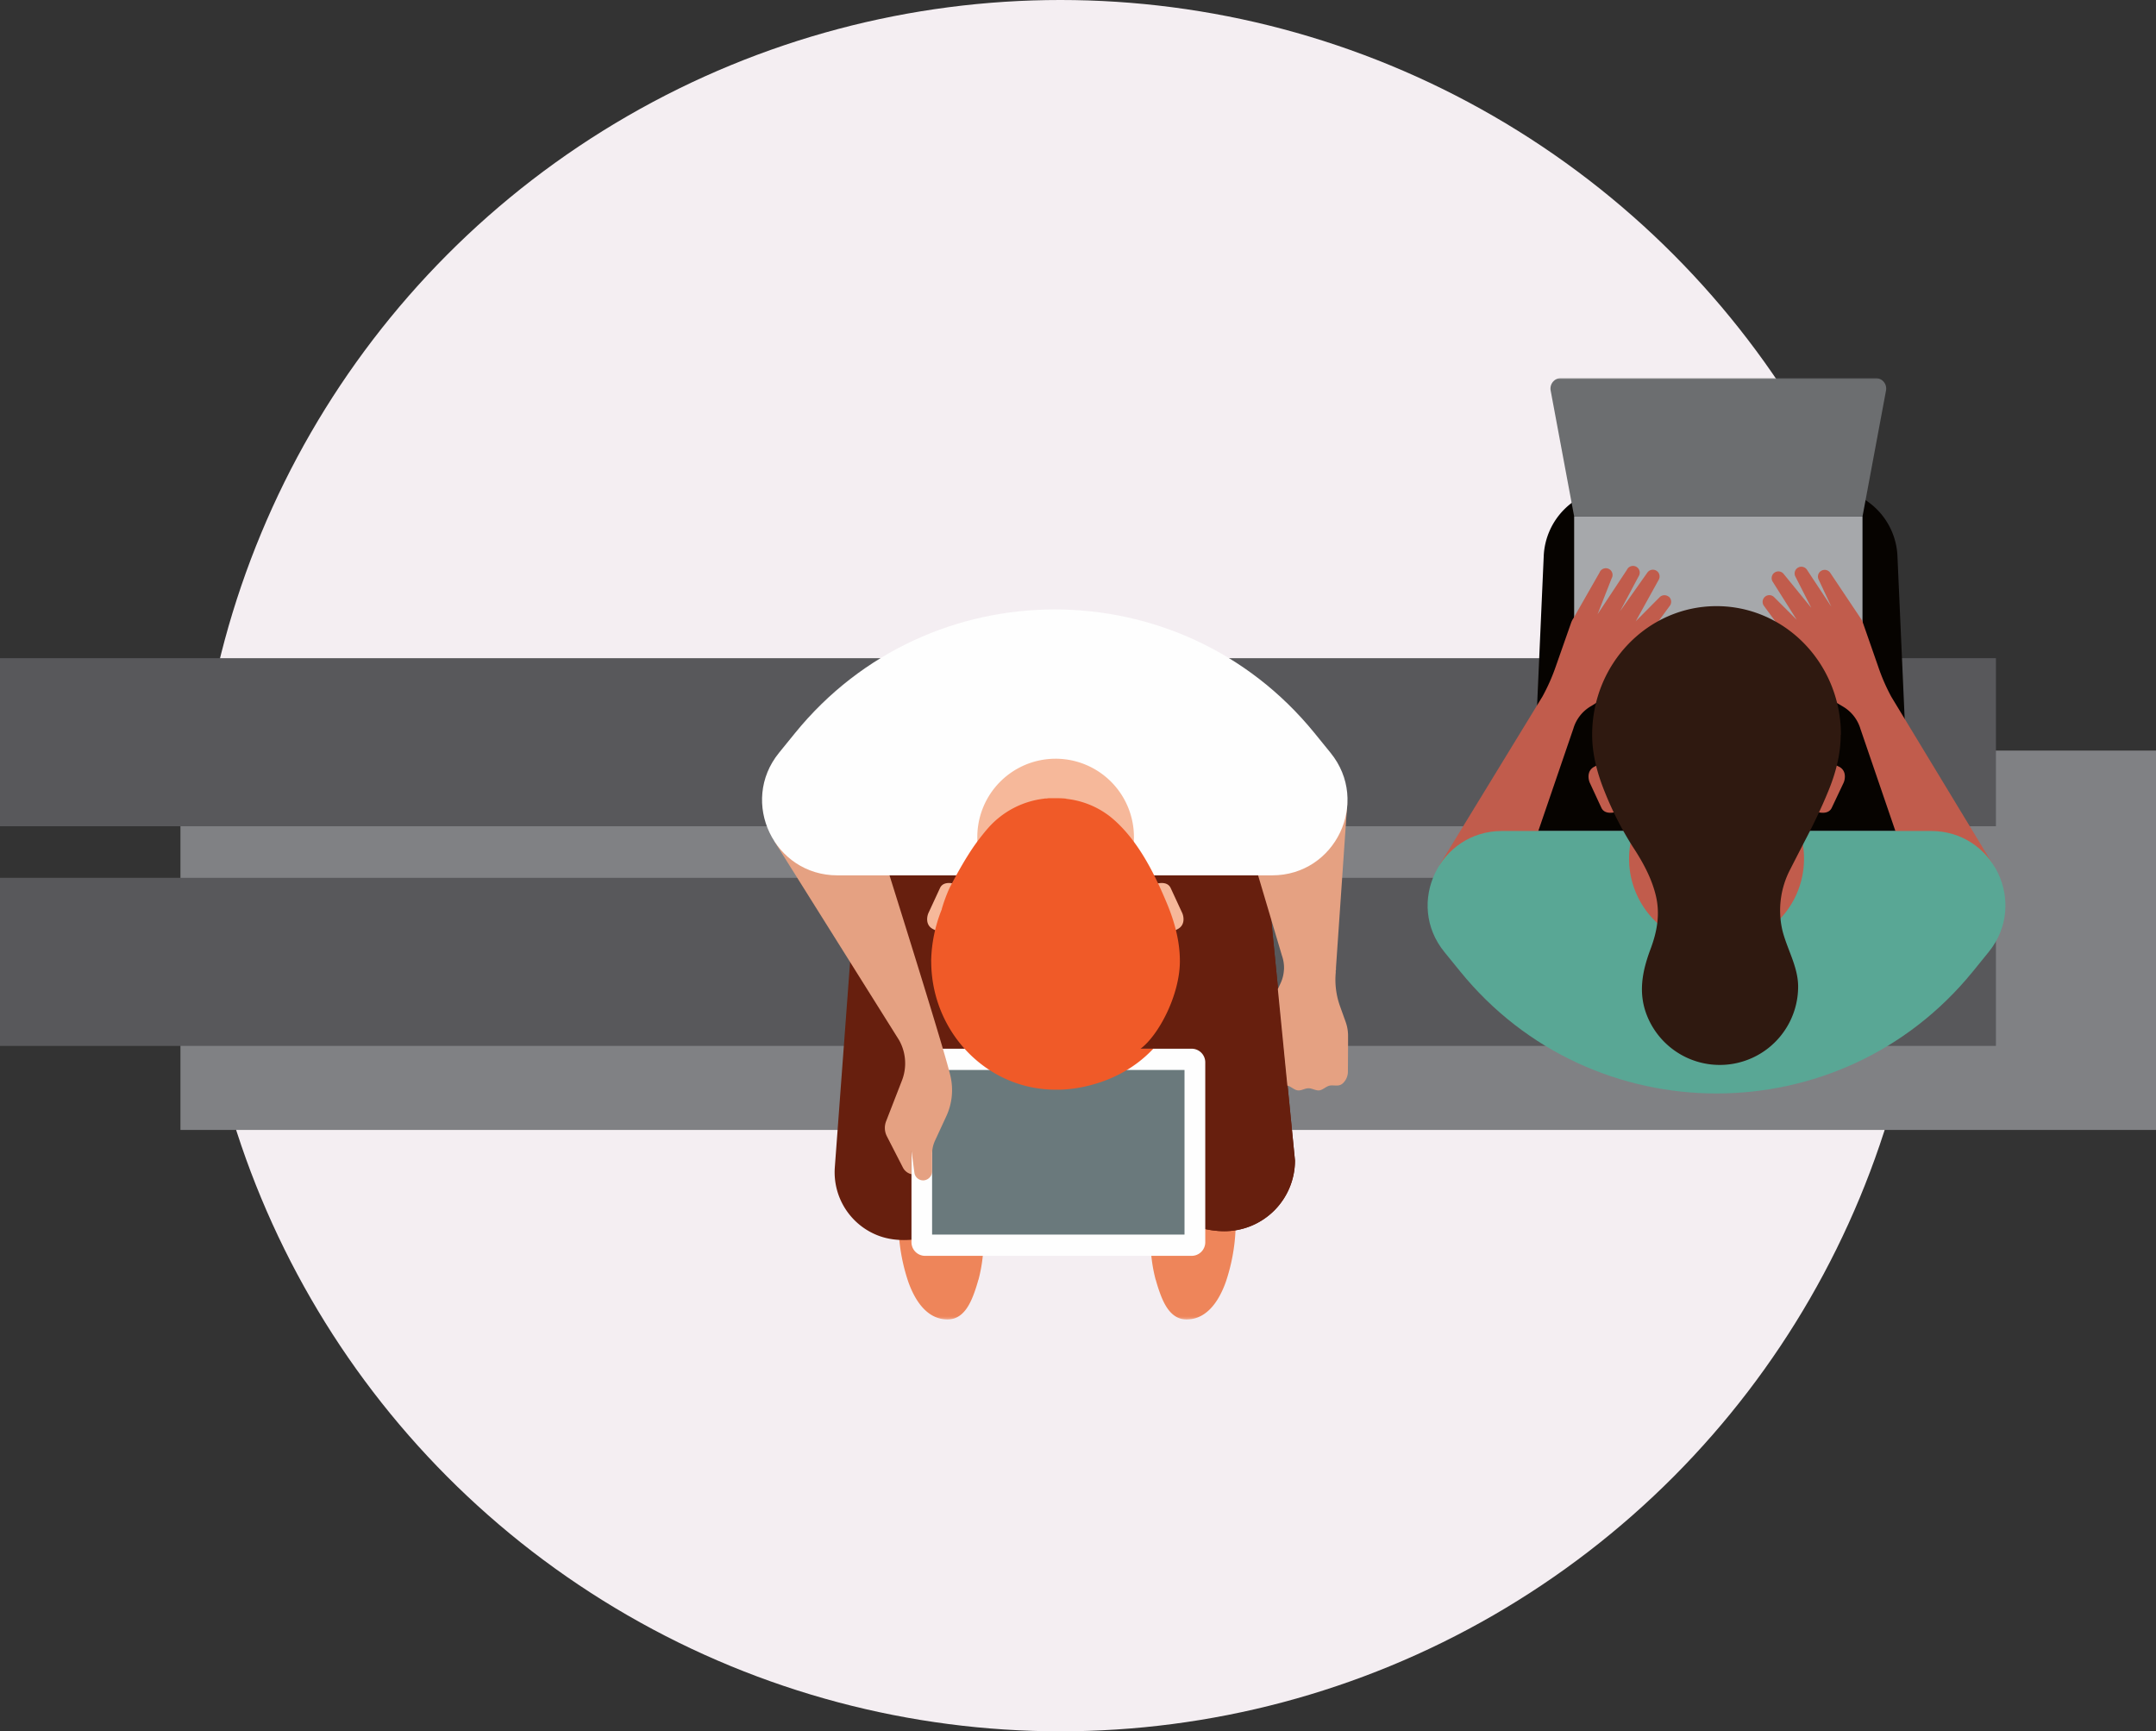 <svg id="Layer_1" data-name="Layer 1" xmlns="http://www.w3.org/2000/svg" xmlns:xlink="http://www.w3.org/1999/xlink" viewBox="0 0 846.88 680"><rect x="0" y="0" width="846.88" height="680" fill="#333333" stroke="none"/><defs><style>.cls-1{fill:#fff;}.cls-1,.cls-11,.cls-12,.cls-13,.cls-14,.cls-15,.cls-16,.cls-17,.cls-18,.cls-19,.cls-3,.cls-4,.cls-5,.cls-7,.cls-8,.cls-9{fill-rule:evenodd;}.cls-2{fill:#f4eef2;}.cls-3{fill:#808184;}.cls-4{fill:#58585b;}.cls-5{fill:#060300;}.cls-6{mask:url(#mask);}.cls-7{fill:#a6a8ab;}.cls-8{fill:#c15c4c;}.cls-9{fill:#59a795;}.cls-10{mask:url(#mask-4);}.cls-11{fill:#6c6e70;}.cls-12{fill:#2f1910;}.cls-13{fill:#ee855a;}.cls-14{fill:#671f0e;}.cls-15{fill:#e5a182;}.cls-16{fill:#fefefe;}.cls-17{fill:#6a797c;}.cls-18{fill:#f6b89a;}.cls-19{fill:#f05a28;}</style><mask id="mask" x="231.86" y="148.5" width="618.61" height="369.74" maskUnits="userSpaceOnUse"><g transform="translate(-0.47)"><g id="b"><path id="a" class="cls-1" d="M232.33,518.24H850.94V148.5H232.33Z"/></g></g></mask><mask id="mask-4" x="231.86" y="148.5" width="618.61" height="369.74" maskUnits="userSpaceOnUse"><g transform="translate(-0.47)"><g id="b-4" data-name="b"><path id="a-4" data-name="a" class="cls-1" d="M232.33,518.24H850.94V148.5H232.33Z"/></g></g></mask></defs><title>people-on-devices</title><circle class="cls-2" cx="416.53" cy="340" r="340"/><path class="cls-3" d="M71.35,443.8h776v-149h-776Z" transform="translate(-0.47)"/><path class="cls-4" d="M.47,324.52h784v-66H.47Zm0,86.27h784v-66H.47Z" transform="translate(-0.47)"/><path class="cls-5" d="M750.58,326.38l-4.79-108a27.67,27.67,0,0,0-27.65-26.44H634.5a27.67,27.67,0,0,0-27.65,26.44l-4.79,108Z" transform="translate(-0.47)"/><g class="cls-6"><path class="cls-7" d="M618.8,274.64H732.06V202.89H618.8Z" transform="translate(-0.47)"/></g><g class="cls-6"><path class="cls-8" d="M719.4,225a2.64,2.64,0,0,0-4.58,2.6l5,10.68-9.56-14.48a2.64,2.64,0,0,0-4.6,2.57l6.3,12.37-10.93-13.39a2.64,2.64,0,0,0-4.23,3.14l9.42,14.93-8.86-8.87a2.64,2.64,0,0,0-4,3.43l13.21,18-2.2,3,10.92,13c2,2.45,4.95,3,7.68,4.68l1.57.94a15.19,15.19,0,0,1,6.72,8.7l24.83,72.55,27.94-18.1-40.64-67.07A75.46,75.46,0,0,1,738.29,262l-6.09-17.46a7.66,7.66,0,0,0-.89-1.73L719.4,225Zm-63.48,9.36a2.66,2.66,0,0,0-3.53.19L643,244l9.09-16.43a2.64,2.64,0,0,0-4.51-2.71l-10.73,15.18,7.27-13.67a2.64,2.64,0,1,0-4.4-2.92,3.07,3.07,0,0,0-.2.36L628,241.25l0,0,5.52-14.09a2.64,2.64,0,1,0-4.55-2.68,2,2,0,0,0-.19.39l-10.25,17.94h0a7.12,7.12,0,0,0-.9,1.73L611.5,262a76.39,76.39,0,0,1-5.14,11.55l-40.51,66.29,27.8,18.88,24.84-72.55a15.12,15.12,0,0,1,6.71-8.69l1.57-.95a24.58,24.58,0,0,0,6.43-6l12.18-11.62-2.21-3,13.22-18a2.65,2.65,0,0,0-.47-3.62" transform="translate(-0.47)"/></g><g class="cls-6"><path class="cls-9" d="M759,326.38c24.55,0,38.11,28.47,22.63,47.52l-6.23,7.68c-51.9,63.86-149.44,63.86-201.34,0l-6.24-7.68c-15.48-19-1.91-47.52,22.64-47.52H759Z" transform="translate(-0.47)"/></g><g class="cls-10"><path class="cls-11" d="M609.57,153.39l9.24,49.5H732.06l9.24-49.5a4.13,4.13,0,0,0-3.3-4.82,3.91,3.91,0,0,0-.76-.07H613.63a4.12,4.12,0,0,0-4.13,4.13,4,4,0,0,0,.07.76" transform="translate(-0.47)"/></g><g class="cls-6"><path class="cls-8" d="M709.09,337.26a34.36,34.36,0,1,1-34.36-34.34,34.35,34.35,0,0,1,34.36,34.34M627.8,300.58l-1,.52c-3.22,1.6-2.4,5.25-1.8,6.46l4.48,9.68c1.38,3,5.53,2,8,.89-.46-.82-9.6-17.55-9.6-17.55m93.86,0,1.05.52c3.22,1.6,2.39,5.25,1.79,6.46L720,317.24c-1.38,3-5.52,2-8,.89l9.6-17.55" transform="translate(-0.47)"/></g><g class="cls-6"><path class="cls-12" d="M723.59,288.6c0-27.91-21.88-50.53-48.86-50.53s-48.86,22.62-48.86,50.53c0,7.79,2.07,15.4,5,22.56a129.9,129.9,0,0,0,11,21.48c3.86,5.87,7.34,12.18,9,19.06,1.76,7.31.53,14.15-2.08,21.09-3.29,8.77-4.94,17.36-1.3,26.3a30.78,30.78,0,0,0,59.29-11.59c0-7.8-4.34-14.68-6.18-22.08a34.71,34.71,0,0,1,3-23.82q3.4-6.68,6.85-13.31c2.88-5.61,5.61-11.3,8-17.13,3-7.16,5.05-14.77,5.05-22.56" transform="translate(-0.47)"/></g><g class="cls-6"><path class="cls-13" d="M454.46,502.65c.37,1.38.79,2.76,1.26,4.12,1.77,5.16,4.6,11.61,11.07,11.47,8.22-.19,12.8-8,15.22-14.87a74.06,74.06,0,0,0,3.56-30.18c-.4-5-1.45-10-2.17-15H455.9c-1.24,9.28-3.35,18.56-3.48,28a60.71,60.71,0,0,0,2,16.47" transform="translate(-0.47)"/></g><g class="cls-6"><path class="cls-14" d="M447.25,463,432,348.34c-8.58-33.1,3.52-28.13,26.8-53.19l32.66-18.65,17.68,179.3a27.77,27.77,0,0,1-27.78,27.77c-12.66,0-30.88-8.36-34.06-20.61" transform="translate(-0.47)"/></g><g class="cls-6"><path class="cls-14" d="M447.25,463,432,348.34c-8.58-33.1,3.52-28.13,26.8-53.19l32.66-18.65,17.68,179.3a27.77,27.77,0,0,1-27.78,27.77c-12.66,0-30.88-8.36-34.06-20.61" transform="translate(-0.47)"/></g><g class="cls-6"><path class="cls-15" d="M525.24,381l0-.91,4.44-64.43L488.17,322,504,375.27a14.53,14.53,0,0,1,.84,4.86c0,.31,0,.61-.05.91a14.2,14.2,0,0,1-1.28,5.08l-1.1,2.36,3.75,37.95.14,0c1.32.33,2.49,1.65,3.92,1.83s2.81-.83,4.24-.83,2.89,1,4.24.83,2.6-1.49,3.92-1.83,3.06.22,4.31-.3a3.54,3.54,0,0,0,1-.63,6.31,6.31,0,0,0,2-4.7s.08-9.26.06-14.15a16.21,16.21,0,0,0-1-5.43l-2.15-6a30.7,30.7,0,0,1-1.69-13.2l0-1Z" transform="translate(-0.47)"/></g><g class="cls-6"><path class="cls-13" d="M384.77,502.65c-.37,1.38-.79,2.76-1.26,4.12-1.77,5.16-4.6,11.61-11.07,11.47-8.22-.19-12.8-8-15.22-14.87a74.06,74.06,0,0,1-3.56-30.18c.4-5,1.45-10,2.17-15h27.5c1.24,9.28,3.35,18.56,3.48,28a60.71,60.71,0,0,1-2,16.47" transform="translate(-0.47)"/></g><g class="cls-6"><path class="cls-14" d="M345.75,485.41c13.81,5.07,34.18-2,39.26-15.79l37.73-121-83.48-36.25L328.39,458.47a26.62,26.62,0,0,0,17.36,26.94" transform="translate(-0.47)"/></g><g class="cls-6"><path class="cls-16" d="M363.85,411.9H468.54a5.35,5.35,0,0,1,5.36,5.35V487.9a5.35,5.35,0,0,1-5.36,5.35H363.85a5.35,5.35,0,0,1-5.35-5.35V417.25a5.35,5.35,0,0,1,5.35-5.35" transform="translate(-0.47)"/></g><g class="cls-6"><path class="cls-17" d="M366.6,484.9h99.15V420.25H366.6Z" transform="translate(-0.47)"/></g><g class="cls-6"><path class="cls-15" d="M353.59,408.46a18.59,18.59,0,0,1,1.16,15.94l-6.22,16a7.22,7.22,0,0,0,.3,5.88l6.33,12.34a5,5,0,0,0,3.34,2.57v-9.27l1.16,8.76a3.48,3.48,0,0,0,3.55,2.93,3.59,3.59,0,0,0,3.39-3.64v-6.73a12.55,12.55,0,0,1,1.14-5.22l4.45-9.63a24.37,24.37,0,0,0,1.64-15.65c-2.95-13.05-35.05-113.85-35.05-114.49s-34.16,22.16-34.16,22.16l49,78.1Z" transform="translate(-0.47)"/></g><g class="cls-6"><path class="cls-16" d="M417.33,343.81H329.4c-24.87,0-38.61-28.84-22.93-48.14l6.32-7.78c52.58-64.7,151.39-64.7,204,0l6.32,7.78c15.69,19.3,1.94,48.14-22.93,48.14H412.23" transform="translate(-0.47)"/></g><g class="cls-6"><path class="cls-18" d="M384.36,328.78a30.76,30.76,0,1,1,30.75,30.74,30.74,30.74,0,0,1-30.75-30.74M462,365.46l1-.52c3.22-1.6,2.4-5.25,1.8-6.46l-4.48-9.68c-1.38-3-5.53-2-8-.89.46.81,9.6,17.55,9.6,17.55m-93.86,0-1.05-.52c-3.22-1.6-2.39-5.25-1.79-6.46l4.48-9.68c1.37-3,5.52-2,8-.89-.45.81-9.6,17.55-9.6,17.55" transform="translate(-0.47)"/></g><g class="cls-6"><path class="cls-19" d="M366.25,377.46c0,27.91,21.88,50.53,48.86,50.53l.92,0h0s21.74.63,37.43-16.07h-5c7.13-5.3,15.47-21.13,15.47-34.44,0-7.79-2.07-15.4-5.05-22.56-5.06-12.15-11.65-25.38-22-33.92a33.83,33.83,0,0,0-16.79-7.15l-1.11-.16-.3,0h.74q-1.65-.17-3.3-.18c-1,0-2,0-3,0l-.41,0c-.3,0-.6,0-.9.07s-.76,0-1.14.08h.13a34.64,34.64,0,0,0-22.1,11.46c-1.29,1.44-2.5,3-3.66,4.49-.22.28-.44.56-.65.85l-.32.45q-1.72,2.36-3.27,4.84c-2.68,4.24-5.09,8.67-7.38,13.07a62.9,62.9,0,0,0-3,8.13l0,.05c0,.1-.05.2-.08.3a56.93,56.93,0,0,0-4.11,20.19" transform="translate(-0.47)"/></g></svg>
